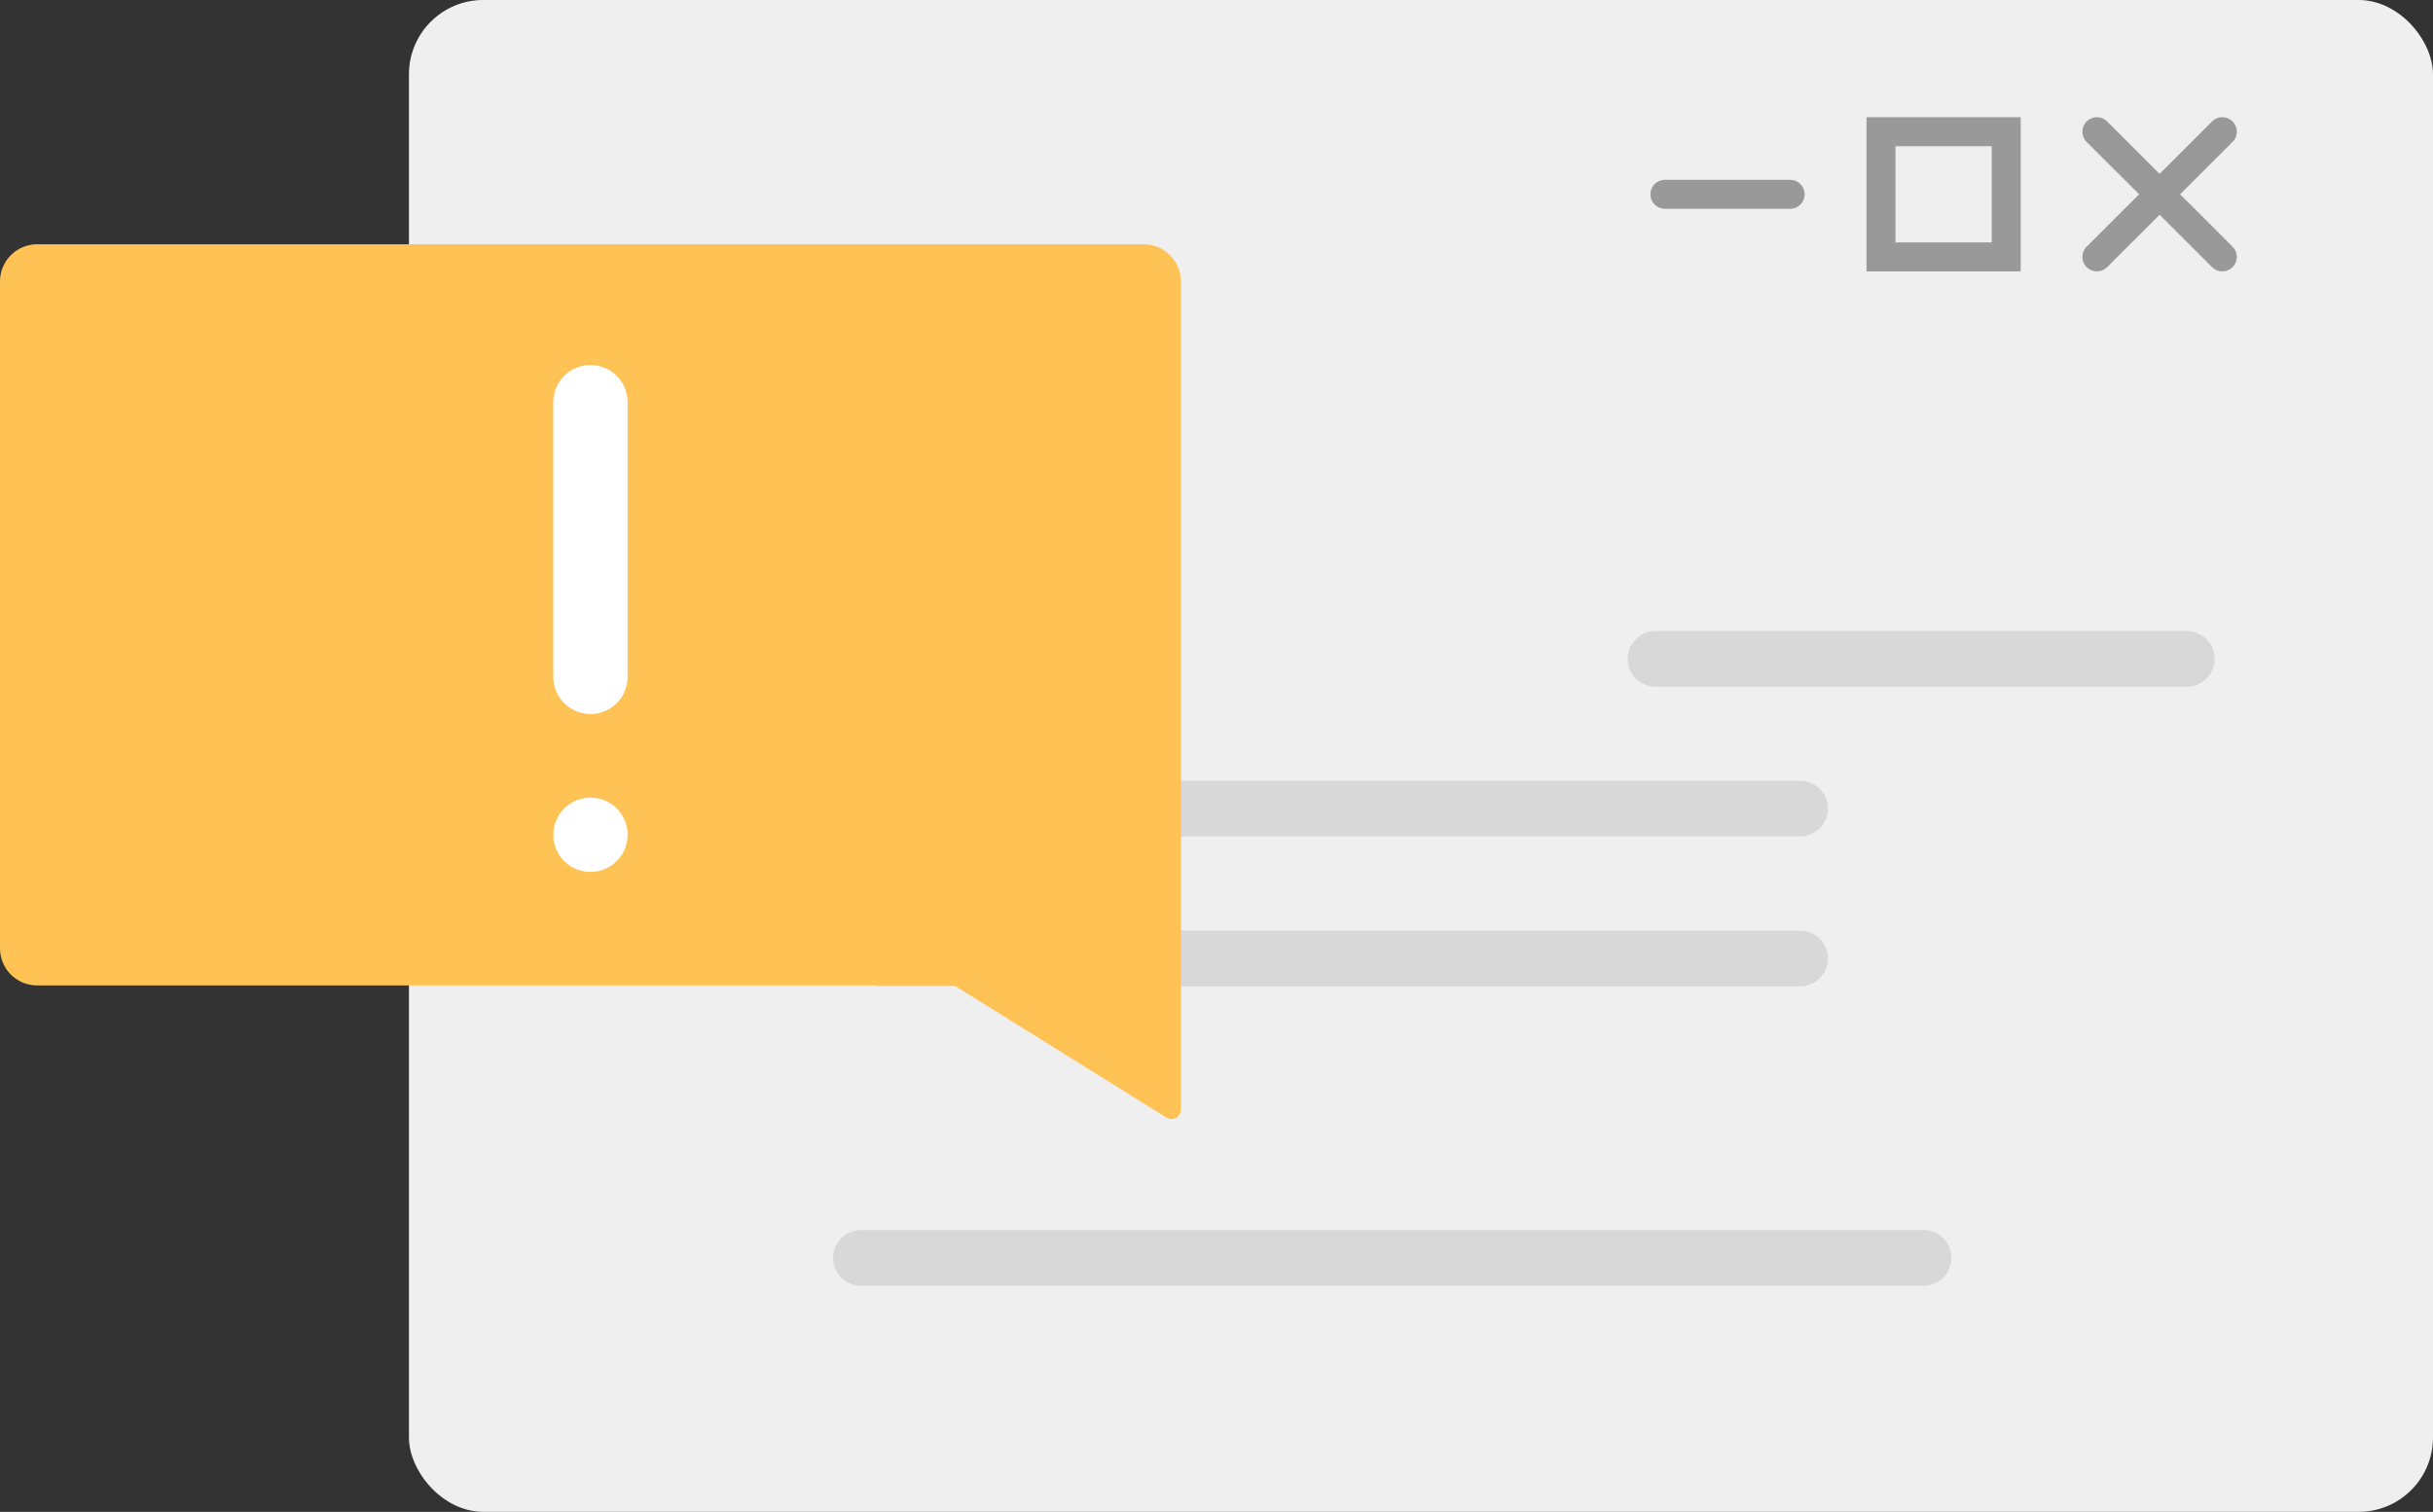 <?xml version="1.0" encoding="UTF-8"?><svg id="Layer_2" xmlns="http://www.w3.org/2000/svg" viewBox="0 0 130.95 81.39"><rect x="0" y="0" width="130.95" height="81.39" fill="#333333" stroke="none"/><defs><style>.cls-1{fill:#ffc255;}.cls-2{stroke:#999;stroke-width:1.56px;}.cls-2,.cls-3,.cls-4{fill:none;stroke-linecap:round;stroke-miterlimit:10;}.cls-3{stroke:#d8d8d8;stroke-width:3px;}.cls-5{fill:#efefef;}.cls-4{stroke:#fff;stroke-width:4px;}</style></defs><g id="Layer_1-2"><g><rect class="cls-5" x="22.01" width="108.94" height="81.39" rx="4" ry="4"/><line class="cls-3" x1="117.7" y1="35.47" x2="89.11" y2="35.47"/><line class="cls-3" x1="96.88" y1="43.53" x2="37.06" y2="43.53"/><line class="cls-3" x1="96.88" y1="51.6" x2="47.47" y2="51.6"/><line class="cls-3" x1="103.53" y1="67.72" x2="46.34" y2="67.72"/><g><g><line class="cls-2" x1="119.61" y1="7.09" x2="112.86" y2="13.83"/><line class="cls-2" x1="112.86" y1="7.09" x2="119.61" y2="13.83"/></g><rect class="cls-2" x="101.24" y="7.09" width="6.74" height="6.74"/><line class="cls-2" x1="89.61" y1="10.46" x2="96.35" y2="10.46"/></g><path class="cls-1" d="M63.56,15.15V59.74c0,.39-.43,.63-.77,.43l-11.43-7.12H2c-1.11,0-2-.89-2-2V15.15c0-1.1,.89-2,2-2H61.56c1.1,0,2,.9,2,2Z"/><line class="cls-4" x1="31.78" y1="36.44" x2="31.78" y2="21.65"/><line class="cls-4" x1="31.78" y1="44.94" x2="31.78" y2="44.94"/></g></g></svg>
